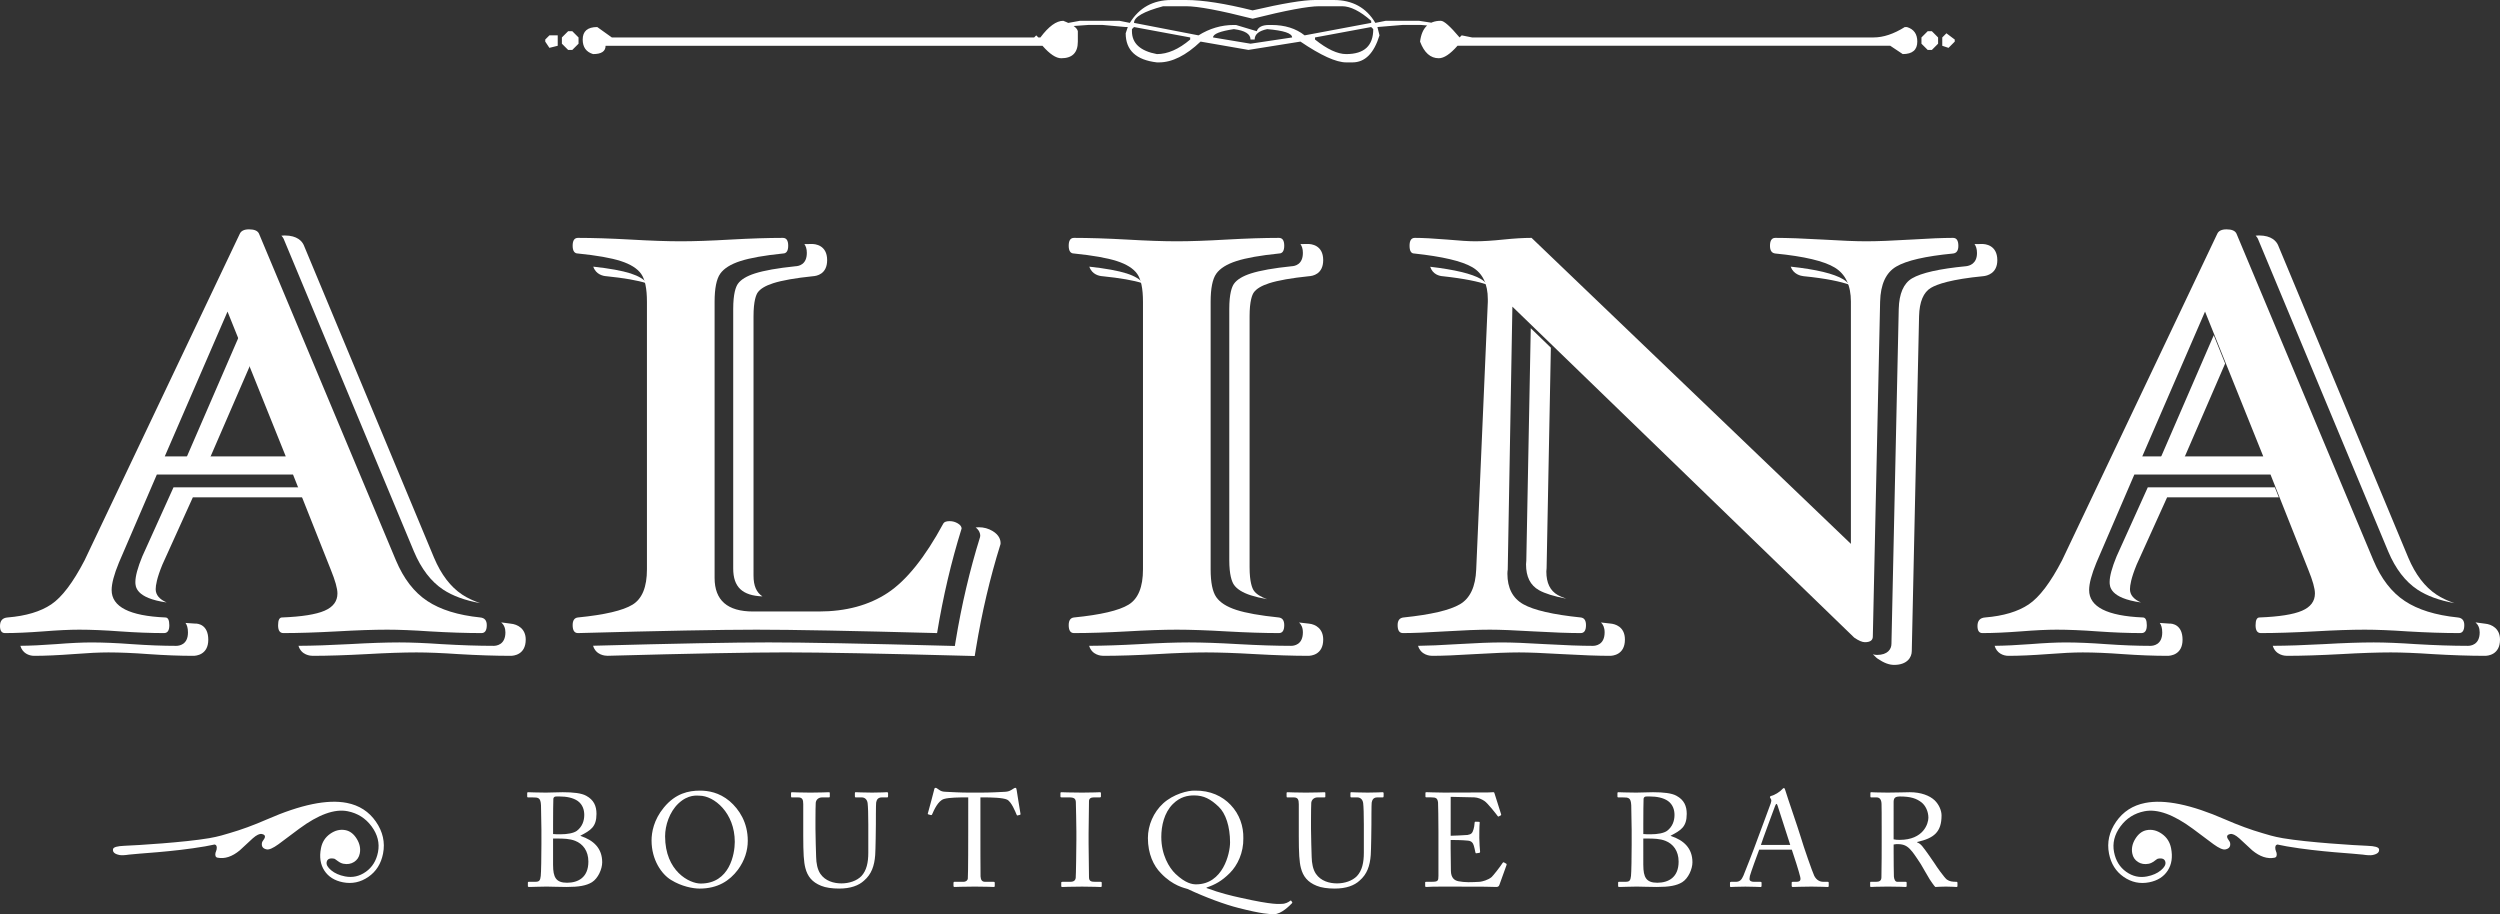 <!-- Generator: Adobe Illustrator 23.0.4, SVG Export Plug-In  -->
<svg version="1.1" xmlns="http://www.w3.org/2000/svg" xmlns:xlink="http://www.w3.org/1999/xlink" x="0px" y="0px"
	 width="216.957px" height="79.337px" viewBox="0 0 216.957 79.337" style="enable-background:new 0 0 216.957 79.337;"
	 xml:space="preserve">
<rect x="0" y="0" width="216.957" height="79.337" fill="#333333" stroke="none"/>
<style type="text/css">
	.st0{fill:#FFFFFF;}
</style>
<defs>
</defs>
<g>
	<g>
		<g>
			<path class="st0" d="M26.427,43.156l-0.344-0.866H15.059l-2.713,6.003c-0.396,0.962-0.598,1.709-0.598,2.213
				c0,0.371,0.003,1.399,2.715,1.777c-0.631-0.277-0.952-0.66-0.952-1.151c0-0.327,0.101-0.965,0.58-2.13l2.646-5.845H26.427z"/>
			<path class="st0" d="M24.613,20.721l11.309,27.137c0.631,1.499,1.484,2.612,2.534,3.308c0.83,0.55,1.91,0.942,3.212,1.176
				c-0.591-0.201-1.114-0.447-1.558-0.741c-1.008-0.667-1.829-1.743-2.442-3.199L26.356,21.258
				c-0.143-0.308-0.548-0.823-1.645-0.823c-0.1,0-0.197,0.006-0.291,0.016C24.513,20.546,24.576,20.642,24.613,20.721z"/>
			<path class="st0" d="M16.93,54.117c-0.295-0.013-0.569-0.033-0.831-0.057c0.125,0.174,0.213,0.434,0.213,0.83
				c0,1.075-0.782,1.159-1.022,1.159c-1.161,0-2.464-0.05-3.873-0.15c-1.303-0.097-2.476-0.146-3.49-0.146
				c-0.803,0-1.831,0.049-3.053,0.146c-1.192,0.09-2.229,0.138-3.108,0.146c0.182,0.628,0.723,0.87,1.204,0.87
				c0.94,0,2.087-0.051,3.412-0.151c1.215-0.096,2.233-0.145,3.028-0.145c1.005,0,2.17,0.049,3.467,0.146
				c1.416,0.1,2.727,0.15,3.896,0.15c0.218,0,1.302-0.067,1.302-1.399C18.075,54.216,17.187,54.101,16.93,54.117z"/>
			<path class="st0" d="M44.307,54.121c-0.28-0.029-0.547-0.066-0.809-0.108c0.231,0.199,0.363,0.493,0.363,0.864
				c0,1.086-0.782,1.171-1.022,1.171c-1.332,0-2.856-0.05-4.531-0.149c-1.425-0.097-2.65-0.147-3.648-0.147
				c-1.153,0-2.604,0.049-4.312,0.147c-1.714,0.093-3.201,0.141-4.445,0.147c0.245,0.817,1.045,0.869,1.228,0.869
				c1.297,0,2.883-0.05,4.718-0.15c1.701-0.097,3.145-0.146,4.293-0.146c0.991,0,2.208,0.049,3.628,0.146
				c1.682,0.099,3.214,0.15,4.552,0.15c0.218,0,1.302-0.068,1.302-1.412C45.624,54.568,44.936,54.175,44.307,54.121z"/>
			<polygon class="st0" points="16.164,39.75 18.216,39.75 21.77,31.55 20.782,29.093 			"/>
		</g>
		<g>
			<path class="st0" d="M197.76,43.156l-0.344-0.866h-11.024l-2.713,6.003c-0.396,0.962-0.598,1.709-0.598,2.213
				c0,0.371,0.003,1.399,2.715,1.777c-0.631-0.277-0.952-0.66-0.952-1.151c0-0.327,0.101-0.965,0.58-2.13l2.646-5.845H197.76z"/>
			<path class="st0" d="M195.946,20.721l11.309,27.137c0.631,1.499,1.484,2.612,2.534,3.308c0.83,0.55,1.91,0.942,3.212,1.176
				c-0.591-0.201-1.114-0.447-1.558-0.741c-1.008-0.667-1.829-1.743-2.442-3.199l-11.312-27.145
				c-0.143-0.308-0.548-0.823-1.645-0.823c-0.1,0-0.197,0.006-0.291,0.016C195.846,20.546,195.909,20.642,195.946,20.721z"/>
			<path class="st0" d="M188.263,54.117c-0.295-0.013-0.569-0.033-0.831-0.057c0.125,0.174,0.213,0.434,0.213,0.83
				c0,1.075-0.782,1.159-1.022,1.159c-1.161,0-2.464-0.05-3.873-0.15c-1.303-0.097-2.476-0.146-3.49-0.146
				c-0.803,0-1.831,0.049-3.053,0.146c-1.192,0.09-2.229,0.138-3.108,0.146c0.182,0.628,0.723,0.87,1.204,0.87
				c0.94,0,2.087-0.051,3.412-0.151c1.215-0.096,2.233-0.145,3.028-0.145c1.005,0,2.17,0.049,3.467,0.146
				c1.416,0.1,2.727,0.15,3.896,0.15c0.218,0,1.302-0.067,1.302-1.399C189.408,54.216,188.52,54.101,188.263,54.117z"/>
			<path class="st0" d="M215.64,54.121c-0.28-0.029-0.547-0.066-0.809-0.108c0.231,0.199,0.363,0.493,0.363,0.864
				c0,1.086-0.782,1.171-1.022,1.171c-1.332,0-2.856-0.05-4.531-0.149c-1.425-0.097-2.65-0.147-3.648-0.147
				c-1.153,0-2.604,0.049-4.312,0.147c-1.714,0.093-3.201,0.141-4.445,0.147c0.245,0.817,1.045,0.869,1.228,0.869
				c1.297,0,2.883-0.05,4.718-0.15c1.701-0.097,3.145-0.146,4.293-0.146c0.991,0,2.208,0.049,3.628,0.146
				c1.682,0.099,3.214,0.15,4.552,0.15c0.218,0,1.302-0.068,1.302-1.412C216.957,54.568,216.269,54.175,215.64,54.121z"/>
			<polygon class="st0" points="187.497,39.75 189.549,39.75 193.103,31.55 192.115,29.093 			"/>
		</g>
		<g>
			<path class="st0" d="M70.019,21.948c0,1.02-0.704,1.147-0.981,1.158c-1.548,0.16-2.735,0.37-3.527,0.624
				c-0.72,0.231-1.215,0.533-1.473,0.897c-0.186,0.263-0.408,0.857-0.408,2.194v22.517c0,1.606,0.793,2.354,2.536,2.418
				c-0.524-0.346-0.773-0.924-0.773-1.792V27.447c0-1.349,0.23-1.875,0.367-2.069c0.225-0.317,0.672-0.585,1.331-0.797
				c0.771-0.248,1.935-0.453,3.459-0.61c0.318-0.017,1.232-0.175,1.232-1.397c0-1.332-1.084-1.399-1.302-1.399
				c-0.214,0-0.446,0.003-0.674,0.006C69.929,21.352,70.019,21.592,70.019,21.948z"/>
			<path class="st0" d="M52.627,23.971c1.54,0.156,2.713,0.362,3.485,0.61c0.027,0.009,0.048,0.019,0.074,0.028
				c-0.273-0.358-0.76-0.654-1.458-0.879c-0.738-0.237-1.831-0.435-3.242-0.59C51.72,23.84,52.369,23.957,52.627,23.971z"/>
			<path class="st0" d="M86.139,46.083c-0.363-0.216-0.762-0.326-1.185-0.326c-0.102,0-0.196,0.006-0.284,0.016
				c0.324,0.253,0.399,0.525,0.399,0.72l-0.019,0.124c-0.891,2.859-1.603,5.893-2.116,9.016l-0.07,0.427l-0.503-0.014
				c-7.308-0.196-12.578-0.296-15.665-0.296c-3.015,0-8.139,0.098-15.227,0.289c0.246,0.819,1.044,0.872,1.252,0.872
				c0.001,0,0.002,0,0.002,0c7.209-0.196,12.408-0.295,15.454-0.295c3.084,0,8.352,0.099,15.657,0.295l0.755,0.02l0.105-0.641
				c0.511-3.113,1.22-6.137,2.109-8.988l0.028-0.092v-0.095C86.832,46.887,86.742,46.444,86.139,46.083z"/>
		</g>
		<g>
			<path class="st0" d="M113.068,21.948c0,1.02-0.703,1.147-0.98,1.158c-1.548,0.159-2.735,0.369-3.528,0.624
				c-0.719,0.231-1.215,0.533-1.472,0.897c-0.186,0.263-0.408,0.857-0.408,2.193v21.777c0,1.298,0.223,1.891,0.41,2.159
				c0.259,0.372,0.749,0.677,1.458,0.907c0.379,0.123,0.853,0.236,1.412,0.337c-0.552-0.201-0.943-0.448-1.147-0.741
				c-0.138-0.199-0.37-0.727-0.37-2.037V27.446c0-1.349,0.23-1.875,0.367-2.069c0.225-0.317,0.672-0.585,1.331-0.797
				c0.773-0.248,1.936-0.453,3.458-0.61c0.318-0.017,1.232-0.174,1.232-1.397c0-1.332-1.084-1.399-1.302-1.399
				c-0.214,0-0.446,0.003-0.674,0.006C112.978,21.352,113.068,21.592,113.068,21.948z"/>
			<path class="st0" d="M113.6,54.121c-0.303-0.031-0.588-0.064-0.862-0.099c0.183,0.169,0.33,0.43,0.33,0.855
				c0,1.086-0.782,1.171-1.021,1.171c-1.291,0-2.844-0.05-4.613-0.149c-1.669-0.098-3.099-0.147-4.251-0.147
				s-2.582,0.049-4.249,0.147c-1.679,0.093-3.156,0.141-4.415,0.147c0.248,0.817,1.043,0.869,1.226,0.869
				c1.316,0,2.893-0.05,4.69-0.15c1.661-0.097,3.084-0.146,4.231-0.146c1.146,0,2.569,0.049,4.233,0.146
				c1.775,0.099,3.333,0.15,4.631,0.15c0.218,0,1.302-0.068,1.302-1.412C114.831,54.577,114.195,54.182,113.6,54.121z"/>
			<path class="st0" d="M95.676,23.971c1.54,0.156,2.713,0.362,3.485,0.61c0.027,0.009,0.048,0.019,0.074,0.028
				c-0.273-0.358-0.76-0.654-1.458-0.878c-0.738-0.237-1.831-0.435-3.242-0.59C94.77,23.84,95.418,23.957,95.676,23.971z"/>
		</g>
		<g>
			<path class="st0" d="M125.191,23.97c1.949,0.211,3.146,0.482,3.882,0.733c-0.156-0.196-0.342-0.363-0.567-0.495
				c-0.774-0.452-2.256-0.807-4.39-1.058C124.339,23.831,124.938,23.953,125.191,23.97z"/>
			<path class="st0" d="M134.588,30.173l-1.744-1.689l-0.386,20.176c-0.016,0.111-0.024,0.214-0.024,0.311
				c0,1.086,0.369,1.822,1.128,2.249c0.512,0.288,1.305,0.534,2.362,0.735c-0.322-0.11-0.557-0.216-0.726-0.311
				c-0.673-0.379-1.001-1.048-1.001-2.047c0-0.087,0.008-0.181,0.022-0.281L134.588,30.173z"/>
			<path class="st0" d="M156.511,23.968c2.008,0.198,3.24,0.478,3.997,0.743c-0.153-0.183-0.333-0.341-0.544-0.471
				c-0.806-0.492-2.346-0.861-4.563-1.1C155.639,23.806,156.277,23.944,156.511,23.968z"/>
			<path class="st0" d="M172.031,21.175c-0.205,0-0.431,0.003-0.676,0.008c0.124,0.173,0.214,0.416,0.214,0.777
				c0,0.941-0.666,1.113-0.953,1.143c-2.3,0.221-3.874,0.576-4.685,1.054c-0.731,0.432-1.119,1.324-1.153,2.652l-0.633,29.062
				c0,0.462-0.329,0.965-1.252,0.965c-0.115,0-0.235-0.021-0.358-0.053l0.29,0.281l0.105,0.085c0.55,0.377,1.01,0.552,1.446,0.552
				c1.131,0,1.533-0.654,1.533-1.201l0.633-29.062c0.032-1.246,0.379-2.074,1.031-2.459c0.531-0.314,1.752-0.744,4.562-1.014
				c0.281-0.03,1.198-0.218,1.198-1.381C173.333,21.243,172.248,21.175,172.031,21.175z"/>
			<path class="st0" d="M139.815,54.121c-0.312-0.032-0.602-0.066-0.877-0.101c0.177,0.169,0.316,0.432,0.316,0.858
				c0,1.086-0.782,1.171-1.022,1.171c-1.005,0-2.402-0.05-4.152-0.149c-1.613-0.098-2.868-0.147-3.733-0.147
				c-0.942,0-2.236,0.049-3.845,0.147c-1.432,0.09-2.584,0.139-3.438,0.147c0.248,0.817,1.043,0.868,1.226,0.868
				c0.879,0,2.129-0.05,3.714-0.15c1.603-0.097,2.89-0.146,3.825-0.146c0.859,0,2.107,0.049,3.714,0.146
				c1.756,0.099,3.159,0.15,4.17,0.15c0.218,0,1.302-0.068,1.302-1.412C141.017,54.342,140.101,54.152,139.815,54.121z"/>
		</g>
	</g>
	<g>
		<g>
			<path class="st0" d="M42.244,54.251c0,0.46-0.154,0.69-0.461,0.69c-1.325,0-2.823-0.049-4.493-0.148
				c-1.44-0.098-2.669-0.148-3.686-0.148c-1.171,0-2.621,0.049-4.349,0.148c-1.823,0.099-3.377,0.148-4.662,0.148
				c-0.307,0-0.46-0.226-0.46-0.678c0-0.452,0.115-0.678,0.345-0.678c1.707-0.066,2.935-0.26,3.683-0.583
				c0.748-0.322,1.123-0.822,1.123-1.5c0-0.43-0.192-1.116-0.576-2.059l-3.279-8.26H13.611l-3.291,7.644
				c-0.422,1.025-0.632,1.817-0.632,2.379c0,1.454,1.553,2.247,4.661,2.379c0.23,0,0.345,0.226,0.345,0.678
				c0,0.452-0.154,0.678-0.46,0.678c-1.151,0-2.427-0.049-3.827-0.148c-1.323-0.098-2.501-0.148-3.536-0.148
				c-0.825,0-1.859,0.049-3.105,0.148c-1.303,0.099-2.415,0.148-3.335,0.148C0.143,54.941,0,54.736,0,54.325
				c0-0.46,0.22-0.707,0.662-0.74c1.592-0.131,2.853-0.509,3.784-1.134c0.93-0.625,1.894-1.898,2.892-3.822l13.467-28.331
				c0.115-0.263,0.384-0.395,0.806-0.395c0.461,0,0.748,0.123,0.863,0.37l11.885,28.355c0.671,1.595,1.578,2.77,2.719,3.526
				c1.141,0.756,2.671,1.233,4.59,1.43C42.052,53.618,42.244,53.84,42.244,54.251z M24.798,39.605L19.745,27.04L14.3,39.605H24.798z
				"/>
			<path class="st0" d="M83.451,45.868c-0.902,2.893-1.611,5.918-2.129,9.073c-7.348-0.197-12.575-0.296-15.683-0.296
				c-3.07,0-8.23,0.098-15.482,0.296c-0.307,0-0.461-0.23-0.461-0.69c0-0.411,0.153-0.633,0.461-0.666
				c2.321-0.23,3.899-0.6,4.734-1.11c0.834-0.51,1.252-1.53,1.252-3.06v-23.22c0-1.151-0.168-1.961-0.504-2.43
				c-0.336-0.469-0.926-0.839-1.77-1.111c-0.844-0.271-2.082-0.489-3.712-0.654c-0.307,0-0.461-0.226-0.461-0.678
				c0-0.452,0.153-0.678,0.461-0.678c1.285,0,2.82,0.049,4.604,0.148c1.707,0.099,3.146,0.148,4.317,0.148
				c1.17,0,2.599-0.049,4.288-0.148c1.765-0.099,3.29-0.148,4.575-0.148c0.307,0,0.461,0.226,0.461,0.678
				c0,0.452-0.154,0.678-0.461,0.678c-1.611,0.165-2.839,0.383-3.683,0.654c-0.844,0.271-1.429,0.637-1.755,1.098
				c-0.326,0.461-0.489,1.275-0.489,2.443v23.96c0,1.941,1.112,2.912,3.338,2.912h5.698c2.36,0,4.355-0.538,5.985-1.615
				c1.63-1.077,3.242-3.086,4.834-6.029c0.077-0.131,0.259-0.197,0.547-0.197c0.249,0,0.484,0.066,0.705,0.197
				C83.341,45.556,83.451,45.704,83.451,45.868z"/>
			<path class="st0" d="M111.45,54.251c0,0.46-0.154,0.69-0.461,0.69c-1.285,0-2.811-0.049-4.575-0.148
				c-1.688-0.098-3.118-0.148-4.288-0.148c-1.17,0-2.6,0.049-4.288,0.148c-1.784,0.099-3.329,0.148-4.633,0.148
				c-0.307,0-0.46-0.23-0.46-0.69c0-0.411,0.153-0.633,0.46-0.666c2.321-0.23,3.899-0.6,4.734-1.11s1.252-1.53,1.252-3.06v-23.22
				c0-1.151-0.168-1.961-0.504-2.43c-0.336-0.469-0.926-0.839-1.77-1.111c-0.845-0.271-2.082-0.489-3.712-0.654
				c-0.307,0-0.46-0.226-0.46-0.678c0-0.452,0.153-0.678,0.46-0.678c1.304,0,2.849,0.049,4.633,0.148
				c1.688,0.099,3.117,0.148,4.288,0.148c1.17,0,2.599-0.049,4.288-0.148c1.765-0.099,3.29-0.148,4.575-0.148
				c0.307,0,0.461,0.226,0.461,0.678c0,0.452-0.154,0.678-0.461,0.678c-1.611,0.164-2.839,0.383-3.683,0.654
				c-0.845,0.272-1.429,0.638-1.755,1.098c-0.326,0.461-0.489,1.275-0.489,2.442v23.22c0,1.135,0.163,1.937,0.489,2.406
				c0.326,0.469,0.906,0.839,1.741,1.11c0.834,0.271,2.058,0.489,3.669,0.654C111.287,53.618,111.45,53.84,111.45,54.251z"/>
			<path class="st0" d="M169.952,21.335c0,0.411-0.154,0.633-0.46,0.666c-2.399,0.23-4.043,0.609-4.935,1.136
				c-0.892,0.527-1.357,1.539-1.395,3.037l-0.633,29.064c0,0.328-0.23,0.493-0.691,0.493c-0.23,0-0.537-0.132-0.921-0.395
				l-29.668-28.725l-0.403,22.807c-0.019,0.132-0.029,0.255-0.029,0.37c0,1.249,0.461,2.133,1.381,2.651
				c0.921,0.518,2.58,0.9,4.978,1.146c0.307,0.033,0.461,0.255,0.461,0.666c0,0.46-0.154,0.69-0.461,0.69
				c-0.998,0-2.369-0.049-4.115-0.148c-1.631-0.098-2.888-0.148-3.77-0.148c-0.96,0-2.254,0.049-3.885,0.148
				c-1.574,0.099-2.792,0.148-3.655,0.148c-0.307,0-0.461-0.23-0.461-0.69c0-0.411,0.173-0.633,0.518-0.666
				c2.378-0.246,4.009-0.629,4.892-1.147c0.882-0.518,1.352-1.526,1.41-3.023l1.007-23.22v-0.222c0-1.332-0.451-2.262-1.353-2.788
				c-0.902-0.526-2.58-0.921-5.036-1.185c-0.269,0-0.403-0.226-0.403-0.678c0-0.452,0.153-0.678,0.46-0.678
				c0.672,0,1.612,0.049,2.82,0.148c1.074,0.099,1.88,0.148,2.417,0.148c0.671,0,1.477-0.049,2.417-0.148
				c0.959-0.099,1.784-0.148,2.475-0.148l27.712,26.555V26.175c0-1.4-0.465-2.383-1.396-2.952c-0.931-0.568-2.653-0.976-5.165-1.223
				c-0.307-0.033-0.461-0.255-0.461-0.666c0-0.46,0.154-0.69,0.461-0.69c1.036,0,2.417,0.049,4.144,0.148
				c1.611,0.099,2.858,0.148,3.741,0.148c0.959,0,2.254-0.049,3.885-0.148c1.573-0.099,2.791-0.148,3.655-0.148
				C169.799,20.644,169.952,20.874,169.952,21.335z"/>
			<path class="st0" d="M213.858,54.251c0,0.46-0.154,0.69-0.461,0.69c-1.325,0-2.823-0.049-4.493-0.148
				c-1.44-0.098-2.669-0.148-3.687-0.148c-1.171,0-2.621,0.049-4.349,0.148c-1.823,0.099-3.377,0.148-4.662,0.148
				c-0.307,0-0.461-0.226-0.461-0.678c0-0.452,0.115-0.678,0.345-0.678c1.707-0.066,2.935-0.26,3.683-0.583
				c0.748-0.322,1.123-0.822,1.123-1.5c0-0.43-0.192-1.116-0.576-2.059l-3.279-8.26h-11.817l-3.291,7.644
				c-0.422,1.025-0.633,1.817-0.633,2.379c0,1.454,1.553,2.247,4.661,2.379c0.23,0,0.345,0.226,0.345,0.678
				c0,0.452-0.154,0.678-0.461,0.678c-1.151,0-2.427-0.049-3.827-0.148c-1.323-0.098-2.502-0.148-3.536-0.148
				c-0.825,0-1.859,0.049-3.105,0.148c-1.303,0.099-2.415,0.148-3.335,0.148c-0.288,0-0.431-0.205-0.431-0.616
				c0-0.46,0.22-0.707,0.662-0.74c1.592-0.131,2.854-0.509,3.784-1.134c0.93-0.625,1.894-1.898,2.892-3.822l13.467-28.331
				c0.115-0.263,0.384-0.395,0.806-0.395c0.461,0,0.748,0.123,0.864,0.37l11.884,28.355c0.672,1.595,1.578,2.77,2.719,3.526
				c1.141,0.756,2.671,1.233,4.59,1.43C213.666,53.618,213.858,53.84,213.858,54.251z M196.411,39.605l-5.052-12.565l-5.445,12.565
				H196.411z"/>
		</g>
		<g>
			<path class="st0" d="M46.984,71.931c0-0.427-0.023-1.832-0.035-2.039c-0.034-0.668-0.219-0.691-0.749-0.691h-0.357
				c-0.069,0-0.092-0.023-0.092-0.081v-0.288c0-0.058,0.023-0.081,0.092-0.081c0.184,0,0.703,0.034,1.532,0.034
				c0.369,0,1.06-0.034,1.463-0.034c0.898,0,1.636,0.081,2.039,0.311c0.657,0.357,0.887,0.887,0.887,1.566
				c0,1.141-0.507,1.429-1.405,1.9l0.035,0.023c1.117,0.369,1.866,1.06,1.866,2.281c0,0.587-0.357,1.394-0.887,1.728
				c-0.484,0.299-1.14,0.414-2.2,0.414c-0.795,0-1.244-0.034-1.728-0.034c-0.576,0-1.256,0.034-1.474,0.034
				c-0.138,0-0.161-0.023-0.161-0.069v-0.3c0-0.058,0.023-0.081,0.103-0.081h0.553c0.357,0,0.415-0.138,0.461-0.507
				c0.035-0.265,0.058-1.785,0.058-2.73V71.931z M47.998,72.38c0.219,0.023,0.415,0.023,0.61,0.023c0.657,0,1.175-0.104,1.451-0.3
				c0.472-0.357,0.645-0.875,0.645-1.382c0-0.438-0.138-0.898-0.564-1.209c-0.415-0.288-0.991-0.392-1.578-0.392
				c-0.161,0-0.288-0.011-0.38,0.011c-0.092,0.023-0.161,0.104-0.161,0.207c-0.012,0.23-0.023,1.233-0.023,2.188V72.38z
				 M47.998,75.075c0,1.06,0.253,1.532,1.209,1.532c0.967,0,1.854-0.461,1.854-1.831c0-0.933-0.472-1.544-1.152-1.809
				c-0.472-0.184-1.014-0.196-1.543-0.196h-0.369V75.075z"/>
			<path class="st0" d="M58.237,76.365c-0.818-0.495-1.693-1.739-1.693-3.421c0-0.703,0.184-1.797,1.071-2.868
				c1.014-1.233,2.154-1.463,3.121-1.463c0.726,0,1.67,0.149,2.58,0.91c0.841,0.726,1.578,1.855,1.578,3.444
				c0,0.841-0.265,1.716-0.864,2.523c-0.703,0.933-1.728,1.624-3.317,1.624C60.149,77.114,59.147,76.93,58.237,76.365z
				 M63.766,73.06c0-2.523-1.797-4.009-3.075-4.009c-0.173,0-0.956-0.138-1.82,0.68c-0.772,0.737-1.152,1.9-1.152,2.845
				c0,3.029,2.108,4.101,3.087,4.101C63.339,76.676,63.766,74.085,63.766,73.06z"/>
			<path class="st0" d="M71.263,76.872c-0.783-0.311-1.187-0.818-1.371-1.543c-0.138-0.518-0.184-1.29-0.184-2.799v-2.741
				c0-0.403-0.081-0.587-0.438-0.587h-0.541c-0.069,0-0.081-0.023-0.081-0.104v-0.254c0-0.069,0.012-0.092,0.104-0.092
				c0.115,0,0.68,0.034,1.578,0.034c0.898,0,1.451-0.034,1.578-0.034c0.092,0,0.104,0.023,0.104,0.069v0.299
				c0,0.058-0.012,0.081-0.092,0.081h-0.576c-0.334,0-0.53,0.219-0.553,0.472c-0.012,0.104-0.023,0.91-0.023,1.497v0.76
				c0,0.61,0.046,2.073,0.058,2.442c0.012,0.53,0.104,1.071,0.369,1.463c0.426,0.622,1.163,0.829,1.831,0.829
				c0.657,0,1.325-0.219,1.728-0.633c0.449-0.484,0.599-1.175,0.599-2.027v-2.465c0-0.875-0.023-1.544-0.058-1.832
				c-0.035-0.299-0.219-0.507-0.518-0.507h-0.507c-0.069,0-0.081-0.034-0.081-0.092v-0.277c0-0.058,0.012-0.081,0.081-0.081
				c0.115,0,0.645,0.034,1.417,0.034c0.795,0,1.163-0.034,1.267-0.034s0.115,0.046,0.115,0.081v0.254
				c0,0.069-0.012,0.115-0.069,0.115h-0.472c-0.426,0-0.461,0.322-0.495,0.461c-0.023,0.115-0.023,1.751-0.023,1.912
				c0,0.161-0.023,2.177-0.058,2.626c-0.069,0.945-0.323,1.67-0.968,2.223c-0.461,0.427-1.163,0.691-2.165,0.691
				C72.219,77.114,71.643,77.033,71.263,76.872z"/>
			<path class="st0" d="M84.024,69.201h-0.288c-0.369,0-1.371,0-1.82,0.138c-0.518,0.161-0.864,0.968-1.025,1.336
				c-0.023,0.058-0.058,0.069-0.115,0.058l-0.207-0.058c-0.034-0.011-0.069-0.023-0.046-0.092c0.115-0.415,0.518-1.901,0.541-2.028
				c0.023-0.149,0.069-0.184,0.115-0.184c0.058,0,0.092,0.011,0.138,0.046l0.15,0.104c0.207,0.15,0.322,0.184,0.657,0.196
				c0.61,0.023,1.094,0.069,2.177,0.069h0.553c1.255,0,1.751-0.046,2.315-0.069c0.253-0.012,0.403-0.046,0.599-0.162l0.219-0.138
				c0.058-0.034,0.092-0.046,0.138-0.046c0.058,0,0.081,0.034,0.104,0.184c0.023,0.139,0.242,1.567,0.334,2.073
				c0.012,0.058-0.012,0.081-0.069,0.092l-0.184,0.046c-0.046,0.012-0.058,0-0.092-0.081c-0.092-0.219-0.438-1.106-0.818-1.29
				c-0.345-0.173-1.428-0.196-1.993-0.196h-0.323v3.283c0,0.161,0,3.386,0.012,3.582c0.023,0.288,0.115,0.461,0.392,0.461h0.726
				c0.104,0,0.115,0.035,0.115,0.115v0.242c0,0.058-0.012,0.092-0.115,0.092c-0.115,0-0.484-0.034-1.612-0.034
				c-1.106,0-1.59,0.034-1.751,0.034c-0.092,0-0.104-0.046-0.104-0.115v-0.219c0-0.081,0.012-0.115,0.081-0.115h0.783
				c0.23,0,0.369-0.138,0.38-0.276c0.035-0.334,0.035-3.87,0.035-4.089V69.201z"/>
			<path class="st0" d="M93.41,72.115c0-0.277-0.034-2.35-0.046-2.523c-0.023-0.277-0.138-0.392-0.576-0.392H92.12
				c-0.058,0-0.092-0.023-0.092-0.069v-0.311c0-0.046,0.034-0.069,0.081-0.069c0.138,0,0.726,0.034,1.797,0.034
				c1.025,0,1.394-0.034,1.555-0.034c0.058,0,0.081,0.034,0.081,0.081v0.288c0,0.058-0.034,0.081-0.092,0.081h-0.541
				c-0.23,0-0.403,0.092-0.403,0.322c0,0.115-0.035,2.661-0.035,2.799v0.887c0,0.115,0.035,2.776,0.035,2.903
				c0,0.357,0.173,0.414,0.541,0.414h0.472c0.058,0,0.092,0.023,0.092,0.081v0.3c0,0.046-0.035,0.069-0.104,0.069
				c-0.138,0-0.599-0.034-1.601-0.034c-1.094,0-1.59,0.034-1.716,0.034c-0.058,0-0.092-0.023-0.092-0.069v-0.311
				c0-0.046,0.034-0.069,0.092-0.069h0.645c0.23,0,0.472-0.034,0.518-0.334c0.023-0.173,0.058-2.661,0.058-3.272V72.115z"/>
			<path class="st0" d="M106.794,69.846c0.783,0.818,1.129,1.866,1.106,2.903c0.023,1.233-0.495,2.35-1.187,3.029
				c-0.68,0.68-1.279,1.002-2.004,1.244v0.046c1.186,0.437,2.154,0.668,2.948,0.841c2.914,0.657,3.363,0.53,3.582,0.53
				c0.323,0,0.576-0.15,0.714-0.254c0.034-0.034,0.069-0.058,0.104-0.011l0.081,0.115c0.023,0.035,0.011,0.081-0.035,0.115
				c-0.149,0.149-0.898,0.933-1.543,0.933c-0.345,0-1.06-0.023-3.075-0.542c-1.152-0.288-2.822-0.898-4.423-1.647
				c-0.23-0.081-1.267-0.254-2.327-1.382c-0.622-0.633-1.117-1.659-1.117-3.041c0-1.106,0.484-2.235,1.325-3.006
				c0.887-0.806,2.142-1.129,2.753-1.106C105.043,68.591,106.08,69.097,106.794,69.846z M106.748,73.106
				c0-1.382-0.38-2.522-0.991-3.098c-0.703-0.668-1.29-0.979-2.131-0.979c-0.53,0-1.198,0.104-1.843,0.749
				c-0.76,0.76-1.002,1.9-1.002,2.856c0,1.544,0.668,2.661,1.233,3.202c0.875,0.829,1.463,0.91,1.785,0.91
				C106.126,76.746,106.748,74.085,106.748,73.106z"/>
			<path class="st0" d="M114.268,76.872c-0.783-0.311-1.186-0.818-1.371-1.543c-0.138-0.518-0.184-1.29-0.184-2.799v-2.741
				c0-0.403-0.081-0.587-0.438-0.587h-0.541c-0.069,0-0.081-0.023-0.081-0.104v-0.254c0-0.069,0.011-0.092,0.103-0.092
				c0.115,0,0.68,0.034,1.578,0.034c0.899,0,1.451-0.034,1.578-0.034c0.092,0,0.104,0.023,0.104,0.069v0.299
				c0,0.058-0.011,0.081-0.092,0.081h-0.576c-0.334,0-0.53,0.219-0.553,0.472c-0.012,0.104-0.023,0.91-0.023,1.497v0.76
				c0,0.61,0.046,2.073,0.058,2.442c0.012,0.53,0.104,1.071,0.369,1.463c0.426,0.622,1.163,0.829,1.832,0.829
				c0.657,0,1.324-0.219,1.728-0.633c0.449-0.484,0.599-1.175,0.599-2.027v-2.465c0-0.875-0.023-1.544-0.058-1.832
				c-0.034-0.299-0.219-0.507-0.518-0.507h-0.507c-0.069,0-0.081-0.034-0.081-0.092v-0.277c0-0.058,0.011-0.081,0.081-0.081
				c0.115,0,0.645,0.034,1.417,0.034c0.795,0,1.163-0.034,1.267-0.034c0.104,0,0.115,0.046,0.115,0.081v0.254
				c0,0.069-0.011,0.115-0.069,0.115h-0.472c-0.426,0-0.461,0.322-0.495,0.461c-0.023,0.115-0.023,1.751-0.023,1.912
				c0,0.161-0.023,2.177-0.058,2.626c-0.069,0.945-0.322,1.67-0.968,2.223c-0.461,0.427-1.163,0.691-2.165,0.691
				C115.224,77.114,114.648,77.033,114.268,76.872z"/>
			<path class="st0" d="M125.889,72.53c0.092,0,1.324-0.046,1.463-0.069c0.334-0.058,0.426-0.15,0.53-0.507
				c0.034-0.115,0.081-0.346,0.092-0.565c0-0.058,0.035-0.081,0.081-0.081l0.288,0.012c0.058,0,0.081,0.046,0.069,0.092
				c-0.034,0.196-0.034,1.14-0.034,1.313c0,0.403,0.046,0.956,0.069,1.198c0,0.058-0.023,0.081-0.069,0.092l-0.254,0.034
				c-0.058,0.012-0.081-0.023-0.092-0.104c-0.023-0.149-0.092-0.414-0.126-0.541c-0.069-0.242-0.196-0.415-0.495-0.449
				c-0.542-0.058-1.336-0.058-1.521-0.058v0.714c0,0.622,0.023,1.739,0.023,1.969c0.011,0.599,0.299,0.83,0.657,0.899
				c0.23,0.046,0.564,0.081,0.852,0.081c0.196,0,0.772-0.012,1.014-0.035c0.196-0.023,0.702-0.149,1.002-0.403
				c0.138-0.115,0.783-0.945,0.945-1.209c0.034-0.058,0.069-0.104,0.138-0.069l0.184,0.104c0.058,0.035,0.058,0.069,0.023,0.161
				l-0.61,1.693c-0.035,0.104-0.115,0.173-0.254,0.173c-0.058,0-0.311-0.011-1.002-0.023c-0.691,0-1.809-0.011-3.605-0.011
				c-0.426,0-0.749,0.011-0.979,0.011c-0.242,0.012-0.392,0.023-0.495,0.023c-0.069,0-0.104-0.023-0.104-0.081v-0.311
				c0-0.046,0.034-0.058,0.115-0.058h0.461c0.53,0,0.576-0.081,0.576-0.507v-3.859c0-0.956-0.023-2.396-0.034-2.511
				c-0.046-0.369-0.162-0.449-0.588-0.449h-0.414c-0.058,0-0.092-0.011-0.092-0.081v-0.311c0-0.034,0.023-0.058,0.081-0.058
				c0.254,0,0.657,0.034,1.417,0.034h0.507c1.14,0,2.281-0.011,3.421-0.011c0.184,0,0.403-0.023,0.461-0.023
				c0.058,0,0.081,0.023,0.092,0.058l0.587,1.855c0.012,0.046,0.012,0.081-0.034,0.103l-0.173,0.092
				c-0.035,0.023-0.081-0.011-0.092-0.034c-0.023-0.046-0.875-1.141-1.152-1.313c-0.242-0.161-0.564-0.3-0.875-0.311l-2.05-0.046
				V72.53z"/>
			<path class="st0" d="M141.598,71.931c0-0.427-0.023-1.832-0.034-2.039c-0.034-0.668-0.219-0.691-0.749-0.691h-0.357
				c-0.069,0-0.092-0.023-0.092-0.081v-0.288c0-0.058,0.023-0.081,0.092-0.081c0.184,0,0.703,0.034,1.532,0.034
				c0.369,0,1.06-0.034,1.463-0.034c0.898,0,1.636,0.081,2.039,0.311c0.657,0.357,0.887,0.887,0.887,1.566
				c0,1.141-0.507,1.429-1.405,1.9l0.034,0.023c1.117,0.369,1.866,1.06,1.866,2.281c0,0.587-0.357,1.394-0.887,1.728
				c-0.484,0.299-1.14,0.414-2.2,0.414c-0.795,0-1.244-0.034-1.728-0.034c-0.576,0-1.256,0.034-1.474,0.034
				c-0.138,0-0.161-0.023-0.161-0.069v-0.3c0-0.058,0.023-0.081,0.104-0.081h0.553c0.357,0,0.414-0.138,0.461-0.507
				c0.035-0.265,0.058-1.785,0.058-2.73V71.931z M142.612,72.38c0.219,0.023,0.415,0.023,0.61,0.023c0.657,0,1.175-0.104,1.451-0.3
				c0.472-0.357,0.645-0.875,0.645-1.382c0-0.438-0.139-0.898-0.565-1.209c-0.415-0.288-0.99-0.392-1.578-0.392
				c-0.161,0-0.288-0.011-0.38,0.011c-0.092,0.023-0.161,0.104-0.161,0.207c-0.012,0.23-0.023,1.233-0.023,2.188V72.38z
				 M142.612,75.075c0,1.06,0.253,1.532,1.209,1.532c0.968,0,1.854-0.461,1.854-1.831c0-0.933-0.472-1.544-1.152-1.809
				c-0.472-0.184-1.014-0.196-1.544-0.196h-0.369V75.075z"/>
			<path class="st0" d="M152.666,73.739c-0.115,0.288-0.749,2.039-0.806,2.281c-0.011,0.081-0.034,0.196-0.034,0.254
				c0,0.161,0.138,0.253,0.392,0.253h0.541c0.081,0,0.115,0.023,0.115,0.081v0.265c0,0.081-0.035,0.104-0.092,0.104
				c-0.161,0-0.633-0.034-1.313-0.034c-0.841,0-1.094,0.034-1.255,0.034c-0.058,0-0.081-0.023-0.081-0.092v-0.277
				c0-0.058,0.046-0.081,0.092-0.081h0.403c0.346,0,0.507-0.161,0.668-0.53c0.081-0.184,0.921-2.315,1.255-3.26
				c0.081-0.23,1.014-2.707,1.118-3.018c0.034-0.115,0.092-0.265,0.011-0.392c-0.034-0.046-0.081-0.104-0.081-0.15
				c0-0.034,0.023-0.081,0.104-0.104c0.322-0.069,0.83-0.415,0.956-0.576c0.058-0.058,0.092-0.104,0.149-0.104
				c0.069,0,0.092,0.069,0.127,0.196c0.219,0.725,1.117,3.306,1.336,4.043c0.265,0.899,1.013,3.041,1.175,3.375
				c0.196,0.38,0.495,0.518,0.783,0.518h0.38c0.069,0,0.092,0.035,0.092,0.081v0.288c0,0.058-0.034,0.081-0.115,0.081
				c-0.207,0-0.449-0.034-1.382-0.034c-0.956,0-1.359,0.034-1.624,0.034c-0.058,0-0.092-0.034-0.092-0.104v-0.265
				c0-0.069,0.034-0.081,0.104-0.081h0.288c0.322,0,0.426-0.115,0.345-0.437c-0.092-0.415-0.564-1.889-0.726-2.35H152.666z
				 M155.362,73.325c-0.104-0.346-1.036-3.225-1.094-3.398c-0.035-0.081-0.058-0.162-0.092-0.162c-0.046,0-0.092,0.081-0.127,0.173
				c-0.058,0.15-1.152,3.099-1.232,3.387H155.362z"/>
			<path class="st0" d="M163.297,71.701c0-0.852,0-1.589-0.012-1.924c-0.011-0.38-0.149-0.576-0.437-0.576h-0.461
				c-0.058,0-0.069-0.034-0.069-0.081v-0.288c0-0.058,0.011-0.081,0.069-0.081c0.104,0,0.461,0.034,1.429,0.034
				c0.645,0,1.716-0.034,1.924-0.034c0.956,0,1.716,0.288,2.154,0.703c0.38,0.369,0.599,0.887,0.599,1.313
				c0,1.44-0.657,1.981-2.131,2.304v0.023c0.277,0.104,0.438,0.311,0.53,0.438c0.139,0.149,0.956,1.324,1.048,1.474
				c0.058,0.115,0.795,1.163,1.014,1.324c0.242,0.173,0.507,0.196,0.829,0.196c0.081,0,0.092,0.046,0.092,0.092v0.253
				c0,0.069-0.012,0.104-0.092,0.104c-0.092,0-0.392-0.034-0.898-0.034c-0.334,0-0.76,0.023-0.933,0.034
				c-0.127-0.115-0.38-0.507-0.484-0.657c-0.092-0.138-0.714-1.232-0.772-1.324c-0.046-0.081-0.599-0.91-0.737-1.071
				c-0.299-0.357-0.576-0.668-1.244-0.668c-0.104,0-0.219,0-0.38,0.034v0.645c0,0.68,0.012,1.97,0.023,2.142
				c0.023,0.242,0.115,0.449,0.288,0.449h0.726c0.081,0,0.092,0.035,0.092,0.092v0.253c0,0.081-0.011,0.104-0.127,0.104
				c-0.127,0-0.414-0.034-1.509-0.034c-1.048,0-1.313,0.034-1.44,0.034c-0.092,0-0.092-0.034-0.092-0.092v-0.265
				c0-0.058,0-0.092,0.058-0.092h0.472c0.254,0,0.449-0.081,0.449-0.392c0.023-1.14,0.023-2.223,0.023-3.317V71.701z
				 M164.334,72.841c0.173,0.035,0.3,0.046,0.518,0.046c2.096,0,2.499-1.44,2.499-1.924c0-0.53-0.242-1.037-0.576-1.313
				c-0.449-0.357-0.956-0.53-1.912-0.53c-0.138,0-0.288,0.023-0.392,0.092c-0.081,0.058-0.138,0.184-0.138,0.369V72.841z"/>
		</g>
	</g>
	<g>
		<g>
			<path class="st0" d="M47.679,3.069h0.722v0.903l-0.722,0.181l-0.361-0.542V3.43L47.679,3.069z M49.304,2.708h0.361l0.542,0.542
				v0.542l-0.542,0.542h-0.361l-0.542-0.542V3.25L49.304,2.708z M92.274,1.805c0.782,0.301,1.203,0.602,1.264,0.903v0.903
				c0,0.963-0.482,1.444-1.444,1.444c-0.451,0-0.993-0.361-1.625-1.083H52.554c0,0.482-0.361,0.722-1.083,0.722
				c-0.602-0.181-0.903-0.601-0.903-1.264c0-0.722,0.421-1.083,1.264-1.083l1.264,0.903h36.651l0.18-0.181l0.181,0.181h0.18
				C91.01,2.287,91.672,1.805,92.274,1.805z M101.662,0h1.264c1.444,0,3.37,0.301,5.777,0.902C111.291,0.301,113.096,0,114.12,0
				h1.624c1.625,0,2.829,0.662,3.611,1.986l0.902-0.181h2.889l2.348,0.361v0.18l-2.167-0.18h-1.625l-2.166,0.18l0.181,0.722
				c-0.482,1.565-1.264,2.347-2.348,2.347h-0.541c-0.873,0-2.197-0.601-3.972-1.805l-4.514,0.722l-4.153-0.722
				c-1.264,1.204-2.468,1.805-3.611,1.805h-0.18c-1.805-0.21-2.708-1.053-2.708-2.527l0.181-0.542H97.69l-1.986-0.18h-1.264
				l-2.527,0.18h-0.181v-0.18l1.986-0.361h3.43l0.903,0.181C98.864,0.662,100.067,0,101.662,0z M98.413,2.347l-0.18,0.181v0.181
				c0,1.054,0.722,1.715,2.167,1.986c0.932,0,1.896-0.421,2.889-1.264V3.25L98.413,2.347z M98.413,1.986l5.597,1.083
				c0.963-0.601,1.986-0.902,3.07-0.902h0.18l1.805,0.542c0.12-0.361,0.481-0.542,1.083-0.542h0.181
				c1.174,0,2.136,0.301,2.889,0.902l5.778-1.083V1.805c-0.963-0.842-1.806-1.264-2.527-1.264h-1.986
				c-0.963,0-2.889,0.361-5.778,1.083c-2.828-0.722-4.754-1.083-5.777-1.083h-1.986C99.255,0.993,98.413,1.474,98.413,1.986z
				 M105.273,3.25l3.25,0.542l3.61-0.542c0-0.361-0.722-0.601-2.166-0.722c-0.723,0.151-1.084,0.451-1.084,0.903h-0.36
				c0-0.481-0.482-0.782-1.444-0.903C105.875,2.708,105.273,2.949,105.273,3.25z M114.12,3.25V3.43
				c1.052,0.843,1.956,1.264,2.708,1.264c1.564,0,2.347-0.722,2.347-2.167l-0.181-0.181L114.12,3.25z M125.043,1.805
				c0.271,0,0.812,0.482,1.624,1.444l0.181-0.181l0.903,0.181h34.845c0.842,0,1.745-0.301,2.708-0.903h0.181
				c0.602,0.181,0.903,0.602,0.903,1.264c0,0.722-0.422,1.083-1.264,1.083l-1.084-0.722h-37.554
				c-0.632,0.722-1.173,1.083-1.624,1.083c-0.723,0-1.264-0.481-1.625-1.444C123.388,2.408,123.989,1.805,125.043,1.805z
				 M167.291,2.708h0.361l0.541,0.542v0.542l-0.541,0.542h-0.361l-0.542-0.542V3.25L167.291,2.708z M168.916,2.889l0.722,0.542
				v0.181l-0.541,0.542l-0.542-0.181V3.25L168.916,2.889z"/>
		</g>
	</g>
	<g>
		<g>
			<path class="st0" d="M30.102,69.679c1.077,0.211,1.917,0.754,2.521,1.627c0.603,0.873,0.81,1.797,0.619,2.77
				c-0.173,0.883-0.599,1.557-1.277,2.024c-0.678,0.467-1.413,0.622-2.204,0.467c-0.727-0.143-1.263-0.48-1.611-1.013
				c-0.347-0.533-0.445-1.182-0.295-1.948c0.104-0.532,0.371-0.948,0.801-1.248c0.43-0.3,0.871-0.405,1.326-0.316
				c0.389,0.076,0.714,0.326,0.975,0.747c0.261,0.422,0.349,0.847,0.265,1.275c-0.064,0.325-0.23,0.571-0.499,0.741
				c-0.269,0.17-0.579,0.22-0.929,0.151c-0.156-0.031-0.319-0.11-0.489-0.237c-0.17-0.128-0.268-0.194-0.294-0.199
				c-0.389-0.076-0.611,0.022-0.664,0.294c-0.043,0.221,0.089,0.459,0.396,0.714c0.307,0.256,0.707,0.432,1.2,0.529
				c0.649,0.127,1.251-0.007,1.808-0.403c0.556-0.396,0.907-0.964,1.052-1.704c0.153-0.779-0.032-1.523-0.553-2.231
				c-0.521-0.709-1.217-1.149-2.086-1.319c-1.129-0.222-2.529,0.286-4.2,1.521c-0.6,0.448-1.2,0.897-1.8,1.345
				c-0.471,0.339-0.81,0.488-1.018,0.447c-0.337-0.066-0.474-0.261-0.411-0.586c0.01-0.052,0.052-0.128,0.126-0.228
				c0.074-0.1,0.117-0.182,0.129-0.248c0.028-0.143-0.062-0.235-0.269-0.275c-0.195-0.038-0.455,0.086-0.781,0.372
				c-0.38,0.357-0.759,0.707-1.136,1.051c-0.659,0.545-1.301,0.756-1.924,0.633c-0.169-0.033-0.229-0.173-0.18-0.42
				c0.005-0.026,0.02-0.067,0.044-0.123c0.025-0.056,0.042-0.11,0.052-0.162c0.051-0.259-0.008-0.406-0.177-0.439
				c-0.026-0.005-0.295,0.072-0.82,0.162c-2.85,0.491-5.909,0.619-6.588,0.714c-0.389,0.059-0.668,0.071-0.836,0.038
				c-0.428-0.084-0.617-0.256-0.566-0.515c0.033-0.169,0.369-0.264,1.007-0.288c1.045-0.037,5.195-0.295,7.335-0.659
				c0.82-0.139,1.396-0.329,1.753-0.434c1.029-0.297,2.118-0.696,3.268-1.199C26.104,69.825,28.415,69.348,30.102,69.679z"/>
		</g>
	</g>
	<g>
		<g>
			<path class="st0" d="M193.095,71.109c1.15,0.502,2.239,0.902,3.268,1.199c0.357,0.105,0.933,0.295,1.753,0.434
				c2.141,0.364,6.29,0.621,7.335,0.659c0.638,0.023,0.974,0.119,1.007,0.288c0.051,0.26-0.138,0.431-0.566,0.515
				c-0.169,0.033-0.448,0.021-0.836-0.038c-0.679-0.096-3.739-0.223-6.588-0.714c-0.525-0.091-0.794-0.168-0.82-0.162
				c-0.169,0.033-0.228,0.18-0.177,0.439c0.01,0.052,0.027,0.106,0.052,0.162c0.024,0.056,0.039,0.097,0.044,0.123
				c0.048,0.247-0.012,0.386-0.18,0.42c-0.623,0.122-1.264-0.089-1.924-0.633c-0.378-0.344-0.756-0.694-1.136-1.051
				c-0.326-0.286-0.586-0.411-0.781-0.372c-0.208,0.041-0.297,0.133-0.269,0.275c0.013,0.065,0.056,0.148,0.129,0.248
				c0.073,0.1,0.115,0.176,0.126,0.228c0.064,0.325-0.073,0.52-0.411,0.586c-0.208,0.041-0.547-0.108-1.018-0.447
				c-0.6-0.448-1.2-0.897-1.8-1.345c-1.671-1.235-3.071-1.743-4.2-1.521c-0.869,0.171-1.565,0.61-2.086,1.319
				c-0.521,0.709-0.706,1.453-0.553,2.231c0.145,0.74,0.496,1.308,1.052,1.704c0.556,0.396,1.159,0.531,1.808,0.403
				c0.493-0.097,0.893-0.273,1.2-0.529c0.307-0.255,0.439-0.494,0.396-0.714c-0.053-0.273-0.275-0.371-0.664-0.294
				c-0.026,0.005-0.124,0.072-0.294,0.199c-0.17,0.128-0.333,0.207-0.489,0.237c-0.35,0.069-0.66,0.018-0.929-0.151
				c-0.269-0.17-0.436-0.417-0.499-0.741c-0.084-0.428,0.004-0.853,0.265-1.275c0.261-0.422,0.586-0.671,0.975-0.747
				c0.454-0.089,0.896,0.016,1.326,0.316c0.429,0.3,0.697,0.716,0.801,1.248c0.15,0.766,0.052,1.415-0.295,1.948
				c-0.347,0.533-0.884,0.871-1.611,1.013c-0.792,0.155-1.526,0-2.204-0.467c-0.678-0.467-1.103-1.141-1.277-2.024
				c-0.191-0.973,0.016-1.896,0.619-2.77c0.604-0.873,1.444-1.415,2.521-1.627C187.85,69.348,190.161,69.825,193.095,71.109z"/>
		</g>
	</g>
</g>
</svg>